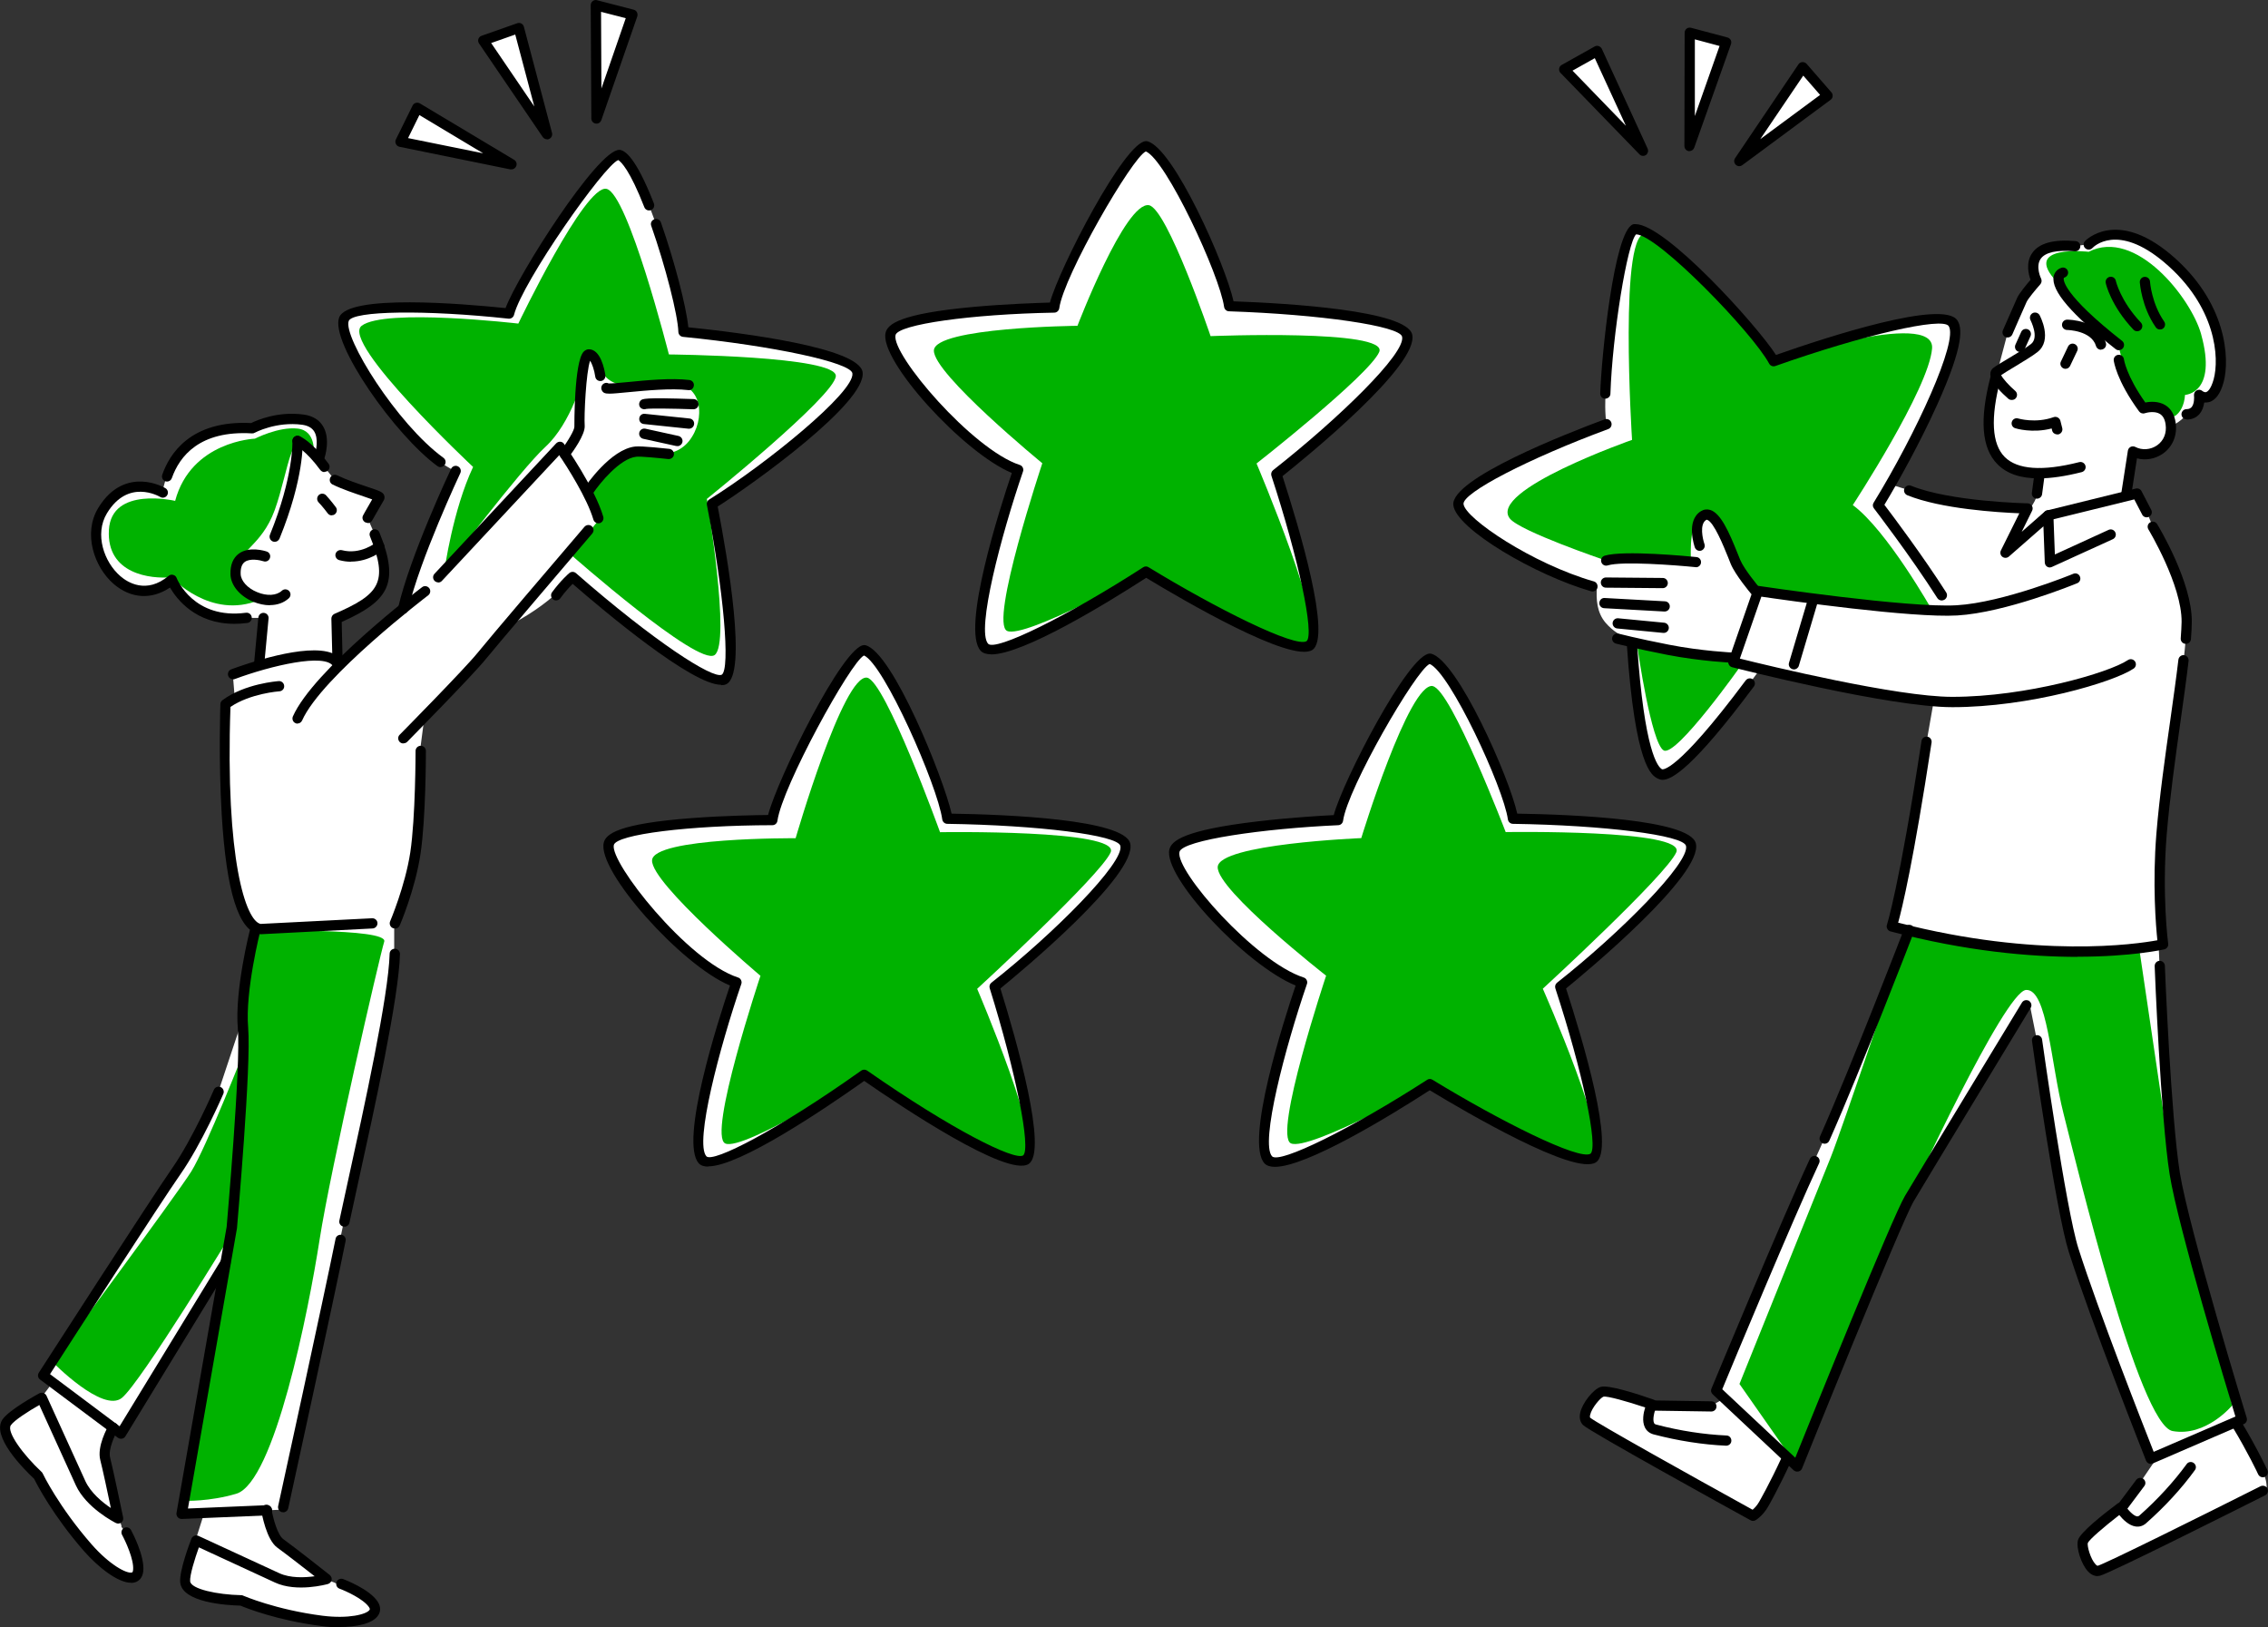 <?xml version="1.0" encoding="UTF-8"?>
<svg xmlns="http://www.w3.org/2000/svg" id="b" width="184.52" height="132.36" viewBox="0 0 184.52 132.36">
  <rect x="0" y="0" width="184.52" height="132.36" fill="#333333" stroke="none"/>
  <defs>
    <style>.d{fill:#fff;}.e{fill:#00b200;}</style>
  </defs>
  <g id="c">
    <path class="d" d="M70.32,87.43s-11.81,8.4-13.15,6.91c-1.6-1.77,2.75-14.43,2.75-14.43-3.96-1.28-10.85-9.36-10.39-11.27.47-1.91,13.3-1.93,13.3-1.93.35-2.52,6.19-13.81,7.48-13.81,1.95.48,6.42,11.19,6.77,13.71,0,0,14.01.19,14.47,2.1.47,1.91-6.9,8.62-10.64,11.56,0,0,4.1,13.11,2.55,14.08-1.7,1.06-13.15-6.91-13.15-6.91Z"></path>
    <path class="e" d="M70.54,55.12c1.49.25,5.94,12.57,5.94,12.57,0,0,14.7-.24,13.88,1.64-.82,1.88-10.86,11.1-10.86,11.1,0,0,5.65,13.2,3.97,13.91-1.68.71-13.15-6.91-13.15-6.91,0,0-9.84,6.23-11.31,5.58-1.47-.65,2.86-13.64,2.86-13.64,0,0-8.9-7.51-8.82-9.39s11.68-1.8,11.68-1.8c0,0,3.88-13.39,5.82-13.06Z"></path>
    <path d="M57.63,94.89c-.34,0-.61-.08-.78-.27-1.59-1.76,1.58-11.63,2.54-14.46-3.95-1.64-10.83-9.33-10.27-11.62.17-.69,1.14-1.55,7.2-2,2.63-.2,5.26-.24,6.17-.25.75-2.91,6.12-13.82,7.82-13.82.03,0,.07,0,.1.01,2.22.55,6.37,10.85,7.01,13.7,4.48.07,14.06.46,14.53,2.42.62,2.55-8.96,10.5-10.56,11.8,1.3,4.17,3.9,13.28,2.29,14.28-1.75,1.09-10.38-4.69-13.37-6.76-3.32,2.35-10.15,6.95-12.69,6.95ZM70.29,53.32c-1.08.51-6.66,10.68-7.04,13.44-.03.21-.2.36-.41.36-6.78.01-12.69.75-12.9,1.61-.34,1.41,5.99,9.44,10.11,10.78.11.03.19.11.24.21s.06.22.02.32c-1.77,5.16-3.82,12.92-2.84,14.01.52.57,5.82-2.15,12.6-6.97.14-.1.33-.1.48,0,6.93,4.83,11.99,7.34,12.69,6.9.66-.54-.59-6.77-2.72-13.6-.05-.17,0-.34.14-.45,5.12-4.03,10.82-9.77,10.49-11.13-.21-.87-6.66-1.68-14.08-1.79-.21,0-.38-.16-.41-.36-.38-2.75-4.76-12.67-6.38-13.34Z"></path>
    <path class="d" d="M116.34,88.19s-11.81,7.64-13.15,6.15c-1.6-1.77,2.75-14.43,2.75-14.43-3.96-1.28-10.85-8.81-10.39-10.72.47-1.91,13.3-2.49,13.3-2.49.35-2.52,6.19-13.12,7.48-13.12,1.95.48,6.42,10.5,6.77,13.02,0,0,14.01.19,14.47,2.1.47,1.91-6.9,8.62-10.64,11.56,0,0,4.24,12.97,2.69,13.94-1.7,1.06-13.29-6.01-13.29-6.01Z"></path>
    <path class="e" d="M116.56,55.81c1.49.25,5.94,11.87,5.94,11.87,0,0,14.7-.24,13.88,1.64-.82,1.88-10.86,11.1-10.86,11.1,0,0,5.78,13.07,4.11,13.77-1.68.71-13.29-6.01-13.29-6.01,0,0-9.84,5.47-11.31,4.82-1.47-.65,2.86-13.64,2.86-13.64,0,0-8.9-6.96-8.82-8.84.08-1.88,11.68-2.35,11.68-2.35,0,0,3.88-12.69,5.82-12.37Z"></path>
    <path d="M103.73,94.91c-.38,0-.68-.09-.86-.29-1.59-1.76,1.58-11.63,2.54-14.46-4.02-1.63-10.81-8.86-10.27-11.07.17-.69,1.14-1.57,7.18-2.28,2.65-.31,5.29-.47,6.19-.51.74-2.77,6.09-13.14,7.82-13.14.03,0,.07,0,.1.01,2.15.53,6.36,10.05,7.01,13.01,4.48.07,14.05.46,14.53,2.42.62,2.55-8.95,10.49-10.56,11.8,1.34,4.13,4.04,13.14,2.42,14.15-1.73,1.08-10.5-4.05-13.51-5.87-3.27,2.11-10.01,6.23-12.61,6.23ZM116.31,54.01c-1.1.47-6.68,10.11-7.04,12.75-.03.2-.19.35-.39.36-6.05.27-12.68,1.21-12.92,2.17-.37,1.52,6.15,8.94,10.11,10.22.11.03.19.11.24.21s.06.22.02.32c-1.77,5.16-3.82,12.92-2.84,14.01.59.65,6.49-2.26,12.62-6.22.13-.09.31-.09.44,0,5.47,3.34,11.93,6.58,12.85,6.01.65-.54-.65-6.71-2.86-13.45-.05-.17,0-.35.14-.46,5.12-4.03,10.82-9.77,10.49-11.13-.21-.87-6.66-1.68-14.08-1.79-.21,0-.38-.16-.41-.36-.36-2.59-4.73-12-6.38-12.65Z"></path>
    <path class="d" d="M93.25,46.5s-11.81,7.64-13.15,6.15c-1.6-1.77,2.75-14.43,2.75-14.43-3.96-1.28-10.85-9.15-10.39-11.06.47-1.91,13.3-2.14,13.3-2.14.35-2.52,6.19-13.12,7.48-13.12,1.95.48,6.42,10.5,6.77,13.02,0,0,14.01.47,14.47,2.38.47,1.91-6.9,8.34-10.64,11.28,0,0,4.24,12.97,2.69,13.94-1.7,1.06-13.29-6.01-13.29-6.01Z"></path>
    <path class="e" d="M93.47,16.69c1.49.25,5.02,10.65,5.02,10.65,0,0,14.53-.59,13.72,1.29s-9.98,9.07-9.98,9.07c0,0,5.99,14.11,4.31,14.81-1.68.71-13.29-6.01-13.29-6.01,0,0-9.84,5.47-11.31,4.82s2.86-13.64,2.86-13.64c0,0-8.9-7.3-8.82-9.18s11.68-2,11.68-2c0,0,3.88-10.13,5.82-9.81Z"></path>
    <path d="M80.64,53.22c-.38,0-.68-.09-.86-.29-1.59-1.76,1.58-11.63,2.54-14.46-3.94-1.63-10.81-9.17-10.27-11.41.17-.69,1.14-1.55,7.19-2.1,2.64-.24,5.27-.32,6.18-.35.75-2.78,6.09-13.13,7.82-13.13.03,0,.07,0,.1.01,2.15.53,6.37,10.07,7.02,13.02,4.47.16,14.05.74,14.53,2.69.61,2.5-8.66,10.02-10.55,11.53,1.34,4.13,4.04,13.13,2.42,14.14-1.73,1.08-10.5-4.05-13.51-5.87-3.27,2.11-10.01,6.23-12.61,6.23ZM93.22,12.32c-1.1.47-6.68,10.11-7.04,12.75-.03.2-.2.36-.41.36-6.78.12-12.69.96-12.91,1.82-.38,1.55,6.26,9.32,10.11,10.57.11.03.19.11.24.21s.06.22.02.32c-1.77,5.16-3.82,12.92-2.84,14.01.59.65,6.49-2.26,12.62-6.22.13-.09.31-.09.44,0,5.47,3.34,11.94,6.58,12.85,6.01.66-.54-.65-6.71-2.86-13.45-.05-.17,0-.35.14-.46,5.3-4.17,10.82-9.51,10.49-10.86-.21-.87-6.66-1.81-14.08-2.06-.2,0-.37-.16-.4-.36-.36-2.59-4.73-12-6.38-12.65Z"></path>
    <path class="d" d="M15.47,126.77l.06-.19c-.02.06-.04.13-.06.19Z"></path>
    <path class="d" d="M15.47,126.79h0s0-.01,0-.02v.02Z"></path>
    <path class="d" d="M69.75,30.31c-.25-1.95-14.16-3.34-14.16-3.34-.07-2.54-3.33-13.68-5.22-14.37-1.29-.14-8.34,10.44-8.96,12.91,0,0-12.76-1.39-13.44.46-.67,1.85,5.29,10.64,9.08,12.35,0,0-3.31,7.01-4.27,11.21-1.42,1.16-3.44,2.87-5.19,4.63-.03-.12-.06-.23-.08-.35,0-.05-.03-.09-.06-.12l-.08-3.38c3.4-1.48,4.57-2.55,3.48-5.85,0,0,0,0,0,0h0c-.1-.31-.22-.64-.37-1l-.59-1.35s.33-.6.95-1.66c.1-.16-2.1-.69-3.62-1.43l-.84-1.04c-.16-.22-.32-.42-.47-.6l.08-.26s.92-2.68-1.35-2.99c-2.31-.31-4.14.7-4.14.7-6.67-.39-7.28,5.24-7.28,5.24,0,0-2.94-1.78-4.9,1.47s1.96,8.68,5.63,5.63c0,0,1.45,3.7,6.08,3.09h1.38l-.35,3.69c-.02.07-.05.14-.07.21-1.19.35-2.05.67-2.05.67l.16,1.98c-.27.14-.53.3-.77.48,0,0-.6,16.47,2.45,18.15l-.03.14s-1.11,4.32-1.05,7.4l-1.94,5.83s-1.73,4.01-3.45,6.47c-1.71,2.45-10.83,16.6-10.83,16.6l.79.59-.97,1.28s.06-.04.06-.04c0,0,0,.01,0,.02,0,0,0,0,0,0-.02.01-.05.02-.07.03h0s-.03,0-.05.02c-.01,0-.02.01-.04.01-.04.01-.07.03-.1.06-.61.34-2.21,1.27-2.61,1.86-.81,1.2,2.58,4.34,2.58,4.34,0,0,1.3,2.72,4.02,5.83,1.79,2.05,3.99,3.24,4.12,1.86.11-1.14-.95-3.09-.95-3.09l-.38-.45s0-.06,0-.09c-.05-.27-.23-.49-.31-.75-.01-.04-.03-.07-.05-.1-.18-.88-.79-3.76-1-4.59-.15-.58.3-1.69.69-2.5l.6.45,8.5-13.91-3.58,20.44,1.88-.08-1.1,3.47c-.04.07-.07.14-.1.21-.03.06-.03.12-.02.18-.2.67-.38,1.38-.34,1.77.13,1.42,4.57,1.51,4.57,1.51,0,0,2.63,1.16,6.55,1.66,2.58.33,4.93-.24,4.18-1.35-.62-.92-2.6-1.66-2.6-1.66l-.45-.08s-.05-.04-.08-.05c-.23-.08-.45-.17-.67-.26h0s-2.97-2.34-3.76-2.89c-.51-.36-.91-1.78-1.14-2.73l1.11-.05s4.01-17.45,4.9-21.95c.9-4.5,4.3-18.69,4.41-23.27v-2.48s1.24-2.87,1.66-5.72c.44-2.91.44-8.31.44-8.31l.37-2.84-.02.02c1.65-1.7,3.96-4.1,4.63-4.93.43-.53.12-.18,1.89-2.26,3.94-1.92,5.49-4.14,5.49-4.14,0,0,10.51,9.19,12.31,8.32,1.65-.79-.98-14.27-.98-14.27,4.04-2.51,12.1-8.72,11.84-10.67Z"></path>
    <path class="e" d="M25.52,36.92s.24-1.89-1.31-2.06-3.47.82-3.47.82c0,0-5.19.2-6.49,5.06,0,0-5.19-1.22-5.39,2.37-.2,3.59,3.4,4,5.09,3.84,0,0,3.17,3.5,7.15,1.85,0,0-1.99-.67-1.93-2.3.06-1.63,2.1-2.03,3.18-5.01,1.16-3.18,1.43-7.79,3.18-4.57"></path>
    <path class="e" d="M42.17,26.32s5.42-11.33,7.17-10.96c1.75.37,5.08,13.47,5.08,13.47,0,0,13.76.12,13.58,1.78s-10.49,9.97-10.49,9.97c0,0,1.98,11.74.63,12.7s-11.7-8.17-11.7-8.17l2.41-2.99-.93-2.24s2.41-3.15,3.25-3.15,3.48.92,4.89-.86,1.04-4.7-1.29-4.62c-2.33.09-5.17.76-5.92-1.32-.75-2.08-1.3-.73-1.3,0s-1.1,4.51-3.18,6.42c-2.08,1.91-8.21,10.05-8.21,10.05,0,0,.67-4.9,2.33-8.42,0,0-10.81-10.12-9.07-11.48,1.86-1.45,12.76-.18,12.76-.18Z"></path>
    <path class="e" d="M20.73,75.73s10.89-.28,10.53.86-4.36,18.45-5.26,24.25-3.67,19.74-6.78,20.66c-2.2.65-4.14.57-4.14.57l3.9-21.97s-7.51,12.33-9.06,13.6c-1.55,1.27-5.63-2.9-5.63-2.9,0,0,10.04-13.55,11.27-15.51,1.22-1.96,4.33-9.88,4.33-9.88l-.04-4.62.9-5.06Z"></path>
    <path d="M29.91,42.53c-.07,0-.13-.02-.2-.05-.2-.11-.28-.36-.17-.56.01-.02.26-.48.74-1.3-.19-.07-.45-.16-.69-.24-.73-.25-1.73-.58-2.53-.97-.21-.1-.29-.35-.19-.56.1-.21.35-.29.56-.19.76.37,1.73.69,2.44.93,1.04.35,1.29.43,1.39.71.04.12.03.27-.03.38-.61,1.04-.94,1.64-.95,1.65-.08.14-.22.22-.37.22ZM30.59,40.73h0,0Z"></path>
    <path d="M26.99,41.92c-.13,0-.25-.06-.33-.17-.34-.46-.74-.9-.75-.9-.15-.17-.14-.43.03-.59.17-.15.43-.14.59.03.02.02.43.47.79.96.14.18.1.44-.08.58-.08.06-.16.08-.25.08Z"></path>
    <path d="M21.95,49.23c-.43,0-.9-.1-1.36-.29-1.09-.46-1.82-1.34-1.84-2.23-.02-.76.21-1.32.67-1.67.85-.63,2.14-.23,2.28-.18.22.07.34.31.26.53-.07.22-.31.34-.53.26-.28-.09-1.09-.26-1.52.06-.23.17-.35.5-.33.97.01.56.55,1.16,1.33,1.48.8.34,1.59.29,2.02-.11.17-.16.43-.15.59.02.16.17.15.43-.02.59-.4.37-.94.56-1.55.56Z"></path>
    <path d="M26.4,38.4c-.13,0-.25-.06-.34-.17-1.2-1.63-2-1.97-2.01-1.98-.21-.09-.31-.33-.23-.54.08-.21.32-.32.53-.24.1.04,1.02.43,2.38,2.25.14.18.1.45-.09.58-.07.06-.16.08-.25.08Z"></path>
    <path d="M22.35,44.07c-.05,0-.11-.01-.16-.03-.21-.09-.31-.33-.23-.54,1.94-4.76,1.83-7.58,1.83-7.61-.01-.23.17-.43.4-.44.22,0,.43.16.44.39,0,.12.13,3.02-1.89,7.97-.07.16-.22.26-.39.26Z"></path>
    <path d="M21.09,54.4s-.03,0-.04,0c-.23-.02-.4-.22-.38-.45l.35-3.72c.02-.23.22-.4.45-.38.23.02.4.22.38.45l-.35,3.72c-.02.22-.2.38-.41.38Z"></path>
    <path d="M19.06,50.74c-3.14,0-4.68-2-5.23-2.95-1.5,1.01-3.18.91-4.58-.29-1.58-1.36-2.52-4.11-1.26-6.18,1.12-1.85,2.55-2.19,3.56-2.15,1.07.04,1.88.52,1.91.54.2.12.26.38.14.57-.12.2-.38.26-.57.14h0c-.11-.06-2.61-1.51-4.33,1.33-1.03,1.7-.23,3.98,1.1,5.12.57.49,2.1,1.48,3.92-.03.1-.09.24-.12.37-.08.13.03.24.13.28.25.05.14,1.41,3.39,5.64,2.83.23-.03.44.13.47.36s-.13.44-.36.47c-.37.05-.72.07-1.06.07Z"></path>
    <path d="M13.6,39.17s-.09,0-.14-.02c-.22-.08-.33-.31-.26-.53.58-1.68,2.29-4.46,7.23-4.21.45-.22,2.16-.98,4.28-.69.71.1,1.24.41,1.56.93.65,1.05.15,2.54.13,2.61-.07.22-.31.33-.53.26-.22-.07-.33-.31-.26-.53.11-.33.32-1.31-.05-1.9-.19-.3-.5-.47-.96-.54-2.13-.29-3.86.64-3.88.65-.07.04-.14.06-.23.05-4.24-.25-5.88,1.85-6.51,3.64-.06.17-.22.28-.39.28Z"></path>
    <path d="M24.21,58.86c-.06,0-.11-.01-.17-.04-.21-.09-.3-.34-.21-.55,1.67-3.77,10.15-10.24,10.51-10.51.18-.14.44-.1.58.08.14.18.1.44-.08.58-.09.07-8.67,6.61-10.26,10.18-.07.16-.22.25-.38.25Z"></path>
    <path d="M32.81,60.47c-.11,0-.21-.04-.29-.12-.16-.16-.17-.43,0-.59.05-.05,5.32-5.39,6.36-6.69.85-1.06,6.34-7.5,8.67-10.22.15-.17.41-.2.59-.05.18.15.2.41.05.59-2.32,2.72-7.81,9.16-8.65,10.2-1.07,1.33-6.2,6.53-6.41,6.75-.08.08-.19.12-.3.12Z"></path>
    <path d="M35.65,47.37c-.1,0-.2-.04-.28-.11-.17-.16-.18-.42-.02-.59l9.9-10.61c.09-.09.21-.14.33-.13.12,0,.24.07.31.18.1.14,2.5,3.56,3.19,5.92.06.22-.06.45-.28.52-.22.06-.45-.06-.52-.28-.52-1.76-2.12-4.26-2.78-5.25l-9.55,10.23c-.08.09-.19.13-.3.13Z"></path>
    <path d="M18.96,55.25c-.17,0-.33-.1-.39-.27-.08-.22.03-.46.25-.54,1.11-.41,6.07-2.16,8.21-1.31l-.07-2.81c0-.17.1-.32.25-.39,3.65-1.58,4.42-2.55,2.89-6.31-.09-.21.02-.46.23-.54.21-.09.46.02.54.23,1.7,4.2.68,5.6-3.07,7.28l.08,3.39c0,.19-.12.36-.3.41-.18.05-.38-.03-.47-.19-.64-1.1-5.06-.06-8,1.03-.05.02-.1.03-.14.03Z"></path>
    <path d="M21.18,75.98s-.04,0-.06,0c-1.69-.23-2.7-3.4-3.08-9.7-.27-4.48-.11-8.96-.11-9.01,0-.13.07-.24.17-.32,1.82-1.35,4.47-1.54,4.58-1.55.22-.02.43.16.44.39.02.23-.16.43-.39.44-.02,0-2.36.17-3.98,1.27-.43,12.44,1.25,17.4,2.45,17.65l9.07-.46c.23-.01.43.16.44.39.01.23-.17.43-.4.44l-9.11.47s-.01,0-.02,0Z"></path>
    <path d="M10.66,128.74c-1.08,0-2.69-1.28-3.84-2.59-2.51-2.88-3.81-5.39-4.04-5.86-.91-.86-3.5-3.47-2.58-4.83.54-.79,2.75-1.99,3-2.13.1-.05.22-.06.33-.03.11.04.2.12.25.22l3.16,6.94c.44.96,1.39,1.74,2.08,2.2-.25-1.21-.69-3.24-.86-3.9-.29-1.11.59-2.67.69-2.84.12-.2.37-.27.57-.15.2.12.27.37.15.57-.23.39-.78,1.55-.61,2.22.25.98,1.03,4.71,1.06,4.87.03.16-.03.32-.15.41-.13.1-.3.11-.44.04-.1-.05-2.41-1.22-3.26-3.07l-2.97-6.53c-.88.5-2.04,1.24-2.32,1.65-.36.54,1.01,2.4,2.51,3.8.04.04.07.08.09.13.01.03,1.31,2.71,3.96,5.74,1.48,1.69,2.88,2.43,3.3,2.3.02,0,.07-.02.09-.21.08-.83-.62-2.34-.9-2.85-.11-.2-.03-.46.17-.56.2-.11.45-.03.56.17.11.21,1.11,2.09,1,3.33-.06.63-.44.85-.66.92-.11.03-.22.05-.34.05Z"></path>
    <path d="M27.63,132.36c-.5,0-1-.03-1.48-.1-3.61-.46-6.11-1.46-6.59-1.66-1.21-.03-4.74-.27-4.9-1.89-.09-.94.81-3.29.91-3.55.04-.11.13-.19.23-.24.11-.04.23-.04.33,0l6.59,3.04c.91.42,2.09.36,2.88.25-.93-.73-2.5-1.94-3.03-2.32-.9-.64-1.27-2.77-1.31-3.01-.04-.23.12-.44.35-.48.22-.04.44.12.48.34.12.77.5,2.13.97,2.46.79.56,3.65,2.81,3.77,2.91.12.1.18.26.15.41-.03.15-.15.28-.3.32-.1.03-2.54.7-4.31-.12l-6.19-2.86c-.34.95-.75,2.27-.71,2.76.06.63,2.2,1.09,4.16,1.13.06,0,.11.01.16.04.03.01,2.63,1.14,6.44,1.63,2.12.27,3.61-.11,3.84-.48.01-.02.05-.07-.05-.22-.45-.66-1.88-1.31-2.4-1.5-.22-.08-.32-.32-.24-.54.08-.22.32-.32.54-.24.21.08,2.12.82,2.79,1.81.35.51.2.92.07,1.12-.42.69-1.76.97-3.17.97Z"></path>
    <path d="M58.66,55.7c-2.38,0-9.44-5.93-12.07-8.21-.24.24-.62.64-1.01,1.18-.14.18-.4.22-.58.09-.18-.14-.22-.4-.09-.58.72-.98,1.37-1.54,1.4-1.56.16-.14.39-.14.55,0,6.36,5.56,11.12,8.62,11.86,8.26.71-.47.16-6.8-1.21-13.82-.03-.17.04-.34.19-.43,4.63-2.88,11.85-8.75,11.65-10.26-.11-.88-6.43-2.24-13.78-2.97-.21-.02-.37-.19-.38-.4-.04-1.38-1.05-5.34-2.21-8.64-.08-.22.04-.45.26-.53.22-.08.45.04.53.26,1.11,3.17,2.06,6.83,2.23,8.53,4.45.46,13.92,1.66,14.18,3.66.32,2.45-8.76,8.99-11.79,10.92.83,4.29,2.42,13.62.7,14.45-.11.06-.25.08-.41.08Z"></path>
    <path d="M35.84,38c-.08,0-.17-.03-.24-.08-3.47-2.52-8.75-10.05-8.01-12.09.7-1.93,10.13-1.12,13.54-.77,1.05-2.78,7.48-12.87,9.25-12.87.02,0,.03,0,.05,0,.03,0,.07.01.1.02.28.1,1.14.42,2.67,4.34.08.21-.02.46-.24.54-.22.08-.46-.02-.54-.24-1.18-3.02-1.89-3.69-2.12-3.83-1.14.41-7.79,9.89-8.48,12.59-.05.2-.24.33-.45.31-6.74-.73-12.69-.65-13,.19-.47,1.3,3.91,8.37,7.71,11.13.19.14.23.4.09.58-.08.11-.21.17-.34.17Z"></path>
    <path d="M32.79,49.94s-.06,0-.09-.01c-.22-.05-.36-.28-.31-.5.97-4.2,4.17-11.01,4.31-11.3.1-.21.35-.3.55-.2.21.1.3.35.2.55-.03.07-3.3,7.02-4.25,11.13-.04.19-.22.32-.41.32Z"></path>
    <path d="M32.12,75.52c-.06,0-.11-.01-.16-.03-.21-.09-.31-.34-.22-.55.01-.03,1.22-2.86,1.64-5.61.43-2.85.43-8.2.43-8.25,0-.23.19-.42.42-.42s.42.19.42.42,0,5.47-.44,8.38c-.43,2.87-1.64,5.7-1.69,5.82-.07.16-.22.25-.38.25Z"></path>
    <path d="M28.02,99.77s-.06,0-.09,0c-.22-.05-.37-.27-.32-.49.2-.92.44-2.01.7-3.22,1.32-5.99,3.3-15.05,3.39-18.48,0-.23.19-.42.43-.41.23,0,.41.2.41.43-.08,3.5-2.08,12.61-3.41,18.63-.26,1.21-.5,2.3-.7,3.22-.04.2-.21.33-.41.33Z"></path>
    <path d="M23.04,123s-.06,0-.09,0c-.22-.05-.37-.27-.32-.5.04-.17,3.78-17.29,4.67-21.73.04-.23.26-.37.49-.33.23.04.37.26.33.49-.89,4.45-4.63,21.58-4.67,21.75-.04.19-.22.33-.41.33Z"></path>
    <path d="M14.77,123.55c-.12,0-.23-.05-.31-.14-.08-.09-.12-.22-.1-.35l4.08-23.27c0-.1,1.17-13.12.91-16.13-.27-3.11.97-7.99,1.03-8.2.06-.22.29-.36.51-.3.22.06.36.28.3.51-.01.05-1.26,4.95-1,7.92.26,3.08-.87,15.77-.91,16.31l-3.99,22.8,6.42-.27c.24,0,.42.17.43.4,0,.23-.17.42-.4.43l-6.93.29s-.01,0-.02,0Z"></path>
    <path d="M9.85,117.03c-.09,0-.18-.03-.25-.08l-6.34-4.74c-.18-.13-.22-.38-.1-.56.09-.14,9.14-14.18,10.84-16.62,1.67-2.39,3.39-6.35,3.4-6.39.09-.21.34-.31.55-.22.21.09.31.34.22.55-.07.17-1.77,4.08-3.49,6.54-1.55,2.21-9.24,14.13-10.61,16.26l5.66,4.24,8.26-13.52c.12-.2.38-.26.57-.14.2.12.26.38.14.57l-8.5,13.91c-.06.1-.16.17-.28.19-.03,0-.05,0-.08,0Z"></path>
    <path d="M28.56,45.69c-.3,0-.63-.04-.96-.13-.22-.06-.36-.29-.3-.51.06-.22.29-.35.51-.3,1.53.4,2.77-.61,2.78-.62.18-.15.44-.13.59.05.15.18.13.44-.05.59-.05.04-1.09.91-2.57.91Z"></path>
    <path d="M45.94,37.34c-.09,0-.18-.03-.25-.08-.18-.14-.22-.4-.08-.58.61-.81,1.14-1.73,1.12-1.98,0-.05-.03-5.25.75-6.09.15-.16.32-.2.43-.2.95,0,1.27,1.62,1.34,2.11.03.23-.12.44-.35.47-.23.03-.44-.12-.47-.35-.08-.56-.27-1.08-.42-1.3-.33.93-.5,4.49-.44,5.29.05.72-.97,2.13-1.29,2.54-.08.11-.21.16-.33.16Z"></path>
    <path d="M49.59,32.02c-.39,0-.52-.07-.62-.26-.11-.2-.04-.46.17-.57.12-.07.27-.06.38,0,.21.01.91-.05,1.52-.11,1.51-.15,3.57-.35,5.05-.17.23.03.39.23.36.46-.03.23-.23.4-.46.36-1.39-.16-3.4.03-4.87.17-.75.07-1.22.12-1.53.12ZM49.7,31.36s0,0,0,0c0,0,0,0,0,0Z"></path>
    <path d="M56.42,33.29s0,0-.01,0c-1.64-.06-3.49-.08-3.83-.03-.15.06-.32.03-.45-.08-.17-.16-.17-.42-.02-.59.15-.16.25-.27,4.32-.13.23,0,.41.2.4.43,0,.23-.19.4-.42.4ZM52.72,33.16s0,0,0,0c0,0,0,0,0,0ZM52.72,33.16s0,0,0,0c0,0,0,0,0,0Z"></path>
    <path d="M56.05,34.87s-.03,0-.04,0l-3.63-.38c-.23-.02-.4-.23-.37-.46.02-.23.22-.4.46-.37l3.63.38c.23.02.4.23.37.46-.02.21-.2.37-.41.37Z"></path>
    <path d="M55.11,36.28s-.06,0-.09,0l-2.69-.59c-.22-.05-.37-.27-.32-.5.05-.23.27-.37.5-.32l2.69.59c.22.05.37.27.32.5-.04.19-.22.33-.41.33Z"></path>
    <path d="M47.91,40.29c-.08,0-.16-.02-.23-.07-.19-.13-.24-.39-.11-.58.09-.13,2.11-3.11,4.11-3.32.55-.06,2.56.17,2.78.19.23.03.39.23.37.46s-.24.39-.46.37c-.82-.09-2.26-.23-2.6-.19-1.34.14-2.99,2.18-3.51,2.96-.08.12-.21.18-.35.18Z"></path>
    <polygon class="d" points="48.53 9.63 48.48 .42 51.46 1.19 48.53 9.63"></polygon>
    <path d="M48.53,10.05s-.05,0-.07,0c-.2-.03-.35-.21-.35-.41l-.05-9.22c0-.13.06-.25.16-.33.1-.08.24-.11.36-.07l2.98.77c.11.03.21.1.26.21.05.1.06.22.03.33l-2.93,8.45c-.06.17-.22.28-.39.28ZM48.9.96l.03,6.24,1.98-5.72-2.02-.52Z"></path>
    <polygon class="d" points="44.5 10.91 39.31 3.29 42.21 2.27 44.5 10.91"></polygon>
    <path d="M44.5,11.33c-.13,0-.26-.07-.34-.18l-5.19-7.62c-.07-.11-.09-.24-.05-.36.04-.12.14-.22.26-.26l2.9-1.02c.11-.04.23-.03.33.02.1.05.18.15.21.26l2.29,8.64c.05.2-.04.4-.23.49-.06.03-.11.04-.17.04ZM39.96,3.5l3.51,5.16-1.55-5.85-1.96.69Z"></path>
    <polygon class="d" points="41.61 13.36 32.57 11.53 33.94 8.77 41.61 13.36"></polygon>
    <path d="M41.61,13.78s-.06,0-.08,0l-9.03-1.84c-.13-.03-.23-.11-.29-.23-.06-.12-.06-.25,0-.37l1.36-2.76c.05-.1.14-.18.26-.21.11-.03.23-.02.33.04l7.67,4.59c.17.1.25.32.17.51-.06.16-.22.27-.39.27ZM33.19,11.23l6.12,1.24-5.19-3.11-.92,1.87Z"></path>
    <path class="d" d="M184.1,119.74s-.86-1.83-2.11-3.9l-.1-.17.48-.21s-4.71-15.38-5.45-19.99c-.74-4.61-1.29-18.44-1.29-18.44l-.53-.04c.59-.09.89-.17.89-.17,0,0-.53-3.97-.12-8.98.51-6.16,1.99-13.87,2.03-17.26.04-3.14-2.76-7.75-2.76-7.75l-.48-1.18-.79-1.52-1.37.34.5-.34.53-3.42c1.37.72,3.19-.26,3.09-2.04.87-.39,1.29-.99,1.29-.99,1.21-.02,1.02-1.58,1.02-1.58,0,0,1.02.9,1.58-1.16.56-2.06.05-6.39-4.15-9.94-4.21-3.55-6.42-1.14-6.42-1.14l-1.09.16c-4.76-.42-3.15,2.82-3.15,2.82,0,0-.99,1.13-1.19,1.54-.19.42-1.16,2.65-1.16,2.65l-.84,3.16s-.04.03-.06.04c-.11.08-.11.22-.05.38l-.04.15c-1.31,5.02-.36,7.76,3.6,7.72h0s-.22,1.65-.22,1.65c-.11.87-1.02,1.72-1.02,1.72h0s.25-.51.25-.51c0,0-6.3-.11-9.63-1.46l-1.55-.48c2.58-4.51,6.09-11.67,5.11-13.14-1.12-1.66-14.59,3.09-14.59,3.09-1.22-2.29-9.27-10.95-11.31-10.73-1.24.46-2.84,13.32-2.29,15.85,0,0-12.27,4.55-12.04,6.54.19,1.64,6.62,5.52,11.25,6.74-.07,1.04,0,2.08.72,2.92.58.67,1.3,1.11,2.12,1.39,0,.01,0,.03,0,.04,0,0-.77-.09,0,.09.27,4.12.89,9.99,2.27,10.71,1.25.66,5.63-4.99,8.21-8.53,3.41.81,9.97,2.28,14.09,2.62l-.58,3.32c-1.85,12.15-2.83,15.02-2.83,15.02.47.12.93.24,1.38.35-.42,1.02-5.45,13.94-7.68,18.72-2.33,4.99-8,18.67-8,18.67l.7.65-1.09.63-4.55-.07s0,0,0,0c-.1-.04-.2-.05-.29-.06,0-.02.01-.03.01-.03,0,0-3.48-1.21-4.05-1.02-.57.19-1.84,1.87-1.25,2.41.59.54,13.53,7.68,13.53,7.68,0,0,.5-.3.88-.98,0,0,.83-1.44,1.84-3.64l-.16-.35,1.01.95s8.01-19.94,9.12-21.8c1.1-1.86,9.75-16.07,9.75-16.07l.64,3.2s1.94,13.82,2.98,17.08c1.83,5.74,6.29,16.96,6.29,16.96l.68-.29-1.53,2.25-1.43,1.89c-.06.06-.13.11-.19.16,0-.01-.01-.02-.01-.02,0,0-2.89,2.17-3.05,2.74-.16.57.53,2.57,1.3,2.39.77-.18,13.66-6.76,13.66-6.76,0,0,.03-.58-.32-1.27Z"></path>
    <path class="e" d="M179.08,27.18c-.82-2.93-5.32-8.66-9.15-6.7,0,0-5.55-.64-2.57,2.46,2.98,3.09,5.02,5.28,5.02,5.28,0,0,.73,3.32,1.92,4.63,0,0,1.96.27,2.02.85.06.58,1.33.17,1.45-1.58,0,0,2.65-.1,1.31-4.93Z"></path>
    <path class="e" d="M132.78,35.78s-11.75,4.11-9.94,6.4c.82,1.03,7.69,3.37,7.69,3.37h7.04s-.27-4.44,1.51-3.64c1.78.8,2.12,3.82,2.12,3.82l2.03,2.28,13.96,1.62s-3.67-6.5-6.45-8.55c0,0,6.2-9.47,6.45-12.74.25-3.27-12.89,1.02-12.89,1.02,0,0-7.92-9.39-10.29-10.31-2.37-.92-1.23,16.72-1.23,16.72Z"></path>
    <path class="e" d="M141.71,54.04s-5.33,7.55-6.35,7c-1.02-.55-2.13-8.32-2.13-8.32l7.53.78.95.55Z"></path>
    <path class="e" d="M155.3,75.71s-5.37,15.96-6.35,18.41c-.98,2.45-7.43,18.45-7.43,18.45l4.69,6.7,9.12-21.8s7.77-16.87,9.51-16.95c1.74-.08,1.99,5.92,3.05,10.08,1.06,4.16,6.15,25.31,8.87,25.8,2.72.49,4.85-2.09,4.85-2.09l-4.9-19.14-2.67-18.04s-9.38,1.34-18.75-1.43Z"></path>
    <path class="d" d="M141.77,115.23h-6.45s-5.39-2.29-5.88.61l13.15,7.27.82-.57,1.96-3.86-3.59-3.45Z"></path>
    <path class="d" d="M176.51,118.05l-3.09,4.9s-3.36,2.08-2.99,2.94.9,1.76.9,1.76l12.01-6.08s-.37-2.29-.97-3.15c-.59-.86-1.41-2-1.41-2l-4.45,1.63Z"></path>
    <path d="M135.27,63.43c-.2,0-.33-.07-.43-.12-.45-.24-1.81-.95-2.48-10.84-.02-.23.16-.43.39-.44.22-.02.43.16.44.39.59,8.74,1.7,9.98,2.03,10.15.01,0,1.08.45,6.81-7.23.14-.18.4-.22.58-.08.18.14.22.4.08.58-4.92,6.6-6.67,7.59-7.43,7.59Z"></path>
    <path d="M157.97,48.84c-.14,0-.27-.07-.35-.19-2.17-3.41-5.13-7.26-5.16-7.3-.11-.14-.12-.32-.02-.47,3.48-5.67,6.9-13.17,6.1-14.36-.51-.76-6.97.73-14.1,3.25-.19.07-.41-.01-.51-.2-1.34-2.5-9.03-10.45-10.82-10.51-.71.7-1.93,8.14-2.09,12.97,0,.23-.21.4-.43.4-.23,0-.41-.2-.4-.43.1-3.01,1.12-13.18,2.66-13.75.03-.01.06-.02.1-.02.03,0,.07,0,.11,0,2.43,0,9.85,8.19,11.43,10.64,4.3-1.51,13.6-4.52,14.75-2.82.38.56.62,1.88-1.64,6.88-1.38,3.06-3.14,6.23-4.29,8.13.67.88,3.14,4.17,5.03,7.13.12.19.07.45-.13.58-.07.04-.15.07-.22.07Z"></path>
    <path d="M129.56,48.11s-.08,0-.12-.02c-4.5-1.29-10.97-5.06-11.2-7-.25-2.15,9.36-5.89,12.31-6.98.22-.08.46.03.54.25.08.22-.03.46-.25.54-6.49,2.4-11.88,5.2-11.77,6.1.13,1.17,5.63,4.87,10.6,6.29.22.06.35.29.29.52-.05.18-.22.3-.4.3Z"></path>
    <path d="M163.66,32.53c-.1,0-.19-.03-.27-.1-.45-.39-1.48-1.35-1.46-2.02,0-.21.1-.38.26-.5.27-.2.74-.48,1.3-.81.65-.39,1.39-.83,1.75-1.12.69-.54-.04-1.92-.04-1.94-.11-.2-.03-.46.17-.57.2-.11.46-.03.57.17.04.08,1.07,2.01-.17,2.99-.4.32-1.13.75-1.83,1.18-.45.27-.88.53-1.13.7.11.26.62.83,1.15,1.29.17.15.19.41.04.59-.08.1-.2.14-.32.14Z"></path>
    <path d="M167.36,35.33c-.19,0-.36-.13-.4-.31l-.04-.17c-1.57.41-2.91,0-2.97-.02-.22-.07-.34-.3-.27-.52.07-.22.3-.34.52-.27.01,0,1.4.42,2.88-.11.11-.04.23-.03.34.03.1.06.18.15.21.27l.15.59c.06.22-.08.45-.3.51-.03,0-.07.01-.1.01Z"></path>
    <path d="M165.87,38.91c-1.49,0-2.6-.38-3.36-1.15-1.29-1.3-1.47-3.62-.57-7.1.06-.22.29-.36.51-.3.22.06.36.29.3.51-.82,3.13-.7,5.25.35,6.3,1.03,1.03,3.06,1.18,6.06.42.22-.06.45.08.51.3s-.08.45-.3.51c-1.34.34-2.5.51-3.49.51Z"></path>
    <path d="M172.39,28.49c-.09,0-.18-.03-.26-.09-3.61-2.83-5.26-4.76-5.05-5.9.06-.35.3-.61.64-.72.22-.07.45.06.52.27.07.22-.06.45-.27.52-.06.02-.07.04-.07.07-.02.12-.08,1.3,4.75,5.09.18.14.21.4.07.59-.08.1-.2.16-.33.16Z"></path>
    <path d="M173,40.56s-.04,0-.06,0c-.23-.03-.38-.25-.35-.48l.53-3.42c.02-.13.1-.25.22-.31.12-.06.26-.06.38,0,.55.29,1.25.24,1.78-.13.54-.38.79-1,.69-1.7-.06-.42-.21-.69-.46-.85-.4-.25-1.02-.13-1.23-.06-.17.06-.36,0-.47-.15-1.85-2.53-2.05-4.07-2.06-4.14-.03-.23.14-.44.37-.46.23-.03.43.14.46.36,0,.02.19,1.34,1.74,3.52.38-.08,1.06-.13,1.62.21.47.29.75.77.85,1.44.14,1.01-.24,1.94-1.03,2.5-.63.44-1.4.58-2.12.39l-.45,2.91c-.03.21-.21.35-.41.35Z"></path>
    <path d="M170.93,28.45c-.18,0-.35-.12-.4-.3-.38-1.28-2.33-1.31-2.35-1.31-.23,0-.42-.19-.42-.42,0-.23.19-.42.42-.42.11,0,2.6.02,3.15,1.9.07.22-.06.45-.28.52-.04.01-.08.02-.12.02Z"></path>
    <path d="M166.64,42.34c-.19,0-.36-.13-.4-.32-.06-.22.08-.45.3-.5l7.22-1.78c.19-.05.38.04.47.21l.79,1.52c.11.2.03.46-.18.56-.2.11-.46.03-.56-.18l-.64-1.23-6.91,1.7s-.07.01-.1.01Z"></path>
    <path d="M166.78,46.16c-.08,0-.15-.02-.22-.06-.12-.07-.19-.2-.2-.34l-.11-2.95-2.81,2.46c-.15.13-.37.14-.53.02-.16-.12-.21-.34-.12-.52l1.5-3.02c-1.72-.07-6.37-.35-9.12-1.47-.21-.09-.32-.33-.23-.54.09-.21.33-.32.54-.23,3.21,1.3,9.41,1.43,9.48,1.43.14,0,.27.08.35.2s.08.27.02.4l-.85,1.72,1.89-1.66c.12-.11.29-.13.44-.07.15.06.25.21.25.37l.12,3.2,4.37-2c.21-.1.46,0,.55.21.1.21,0,.46-.21.55l-4.94,2.25c-.06.03-.11.04-.17.04Z"></path>
    <path d="M158.85,57.52h-.02c-5.13,0-17.39-3.12-17.91-3.25-.11-.03-.21-.1-.26-.21-.06-.1-.07-.22-.03-.33l2.01-5.79c.07-.19.26-.3.45-.28.12.02,12.2,1.81,16.11,1.57,3.77-.22,9.42-2.53,9.48-2.56.21-.09.46.01.54.23.09.21-.01.46-.23.54-.24.1-5.84,2.39-9.75,2.62-3.67.22-13.9-1.23-15.94-1.53l-1.75,5.04c2.28.57,12.78,3.11,17.27,3.11h.02c6.01,0,12.75-1.96,14.28-2.99.19-.13.45-.08.58.11.13.19.08.45-.11.58-1.64,1.11-8.49,3.14-14.75,3.14Z"></path>
    <path d="M145.95,54.45s-.08,0-.12-.02c-.22-.07-.35-.3-.28-.52l1.56-5.25c.07-.22.3-.35.52-.28.22.07.35.3.28.52l-1.56,5.25c-.05.18-.22.3-.4.3Z"></path>
    <path d="M169.03,77.83c-3.83,0-9.05-.44-15.22-2.07-.11-.03-.21-.1-.26-.21-.06-.1-.07-.22-.03-.33,0-.03.99-3.02,2.81-14.95.03-.23.25-.38.47-.35.23.03.38.25.35.47-1.48,9.72-2.4,13.5-2.72,14.66,11.36,2.92,19.34,1.75,21.09,1.43-.12-1.13-.41-4.58-.08-8.68.24-2.94.71-6.28,1.13-9.22.25-1.79.49-3.47.66-4.92.03-.23.23-.4.46-.37.23.03.39.23.37.46-.17,1.46-.41,3.15-.66,4.94-.41,2.93-.88,6.26-1.12,9.18-.4,4.9.11,8.85.12,8.89.03.21-.11.41-.32.46-.05.01-2.63.6-7.06.6Z"></path>
    <path d="M177.83,52.37s-.02,0-.03,0c-.23-.02-.4-.22-.38-.45.04-.51.06-.96.07-1.33.03-2.99-2.67-7.48-2.7-7.53-.12-.2-.06-.45.14-.57.2-.12.45-.06.57.14.12.19,2.86,4.74,2.82,7.97,0,.39-.03.85-.07,1.39-.02.22-.2.38-.41.38Z"></path>
    <path d="M146.22,119.7c-.1,0-.21-.04-.29-.11l-6.59-6.18c-.13-.12-.17-.3-.1-.46.06-.14,5.7-13.74,8.01-18.69.1-.21.35-.3.55-.2.21.1.3.34.2.55-2.12,4.54-7.08,16.45-7.88,18.39l5.94,5.57c1.34-3.32,7.9-19.58,8.92-21.29,1.09-1.84,9.43-15.59,9.52-15.73.12-.2.38-.26.57-.14.2.12.26.38.14.57-.08.14-8.42,13.88-9.51,15.72-1.07,1.81-9.01,21.54-9.09,21.74-.05.13-.16.22-.3.25-.03,0-.06,0-.09,0Z"></path>
    <path d="M148.45,93.03c-.06,0-.11-.01-.17-.04-.21-.09-.3-.34-.21-.55,2.54-5.71,6.83-16.84,6.87-16.95.08-.21.32-.32.54-.24.21.08.32.32.24.54-.04.11-4.34,11.26-6.89,16.99-.07.16-.22.25-.38.25Z"></path>
    <path d="M139.23,114.81s0,0,0,0l-4.62-.07c-.23,0-.41-.19-.41-.42,0-.23.19-.41.42-.41,0,0,0,0,0,0l4.62.07c.23,0,.41.19.41.42,0,.23-.19.41-.42.41Z"></path>
    <path d="M142.63,123.71c-.07,0-.14-.02-.2-.05-2.17-1.19-13.01-7.18-13.61-7.73-.15-.13-.38-.44-.26-1.01.17-.79,1.05-1.91,1.66-2.11.61-.2,2.96.56,4.31,1.03.11.04.2.12.24.23s.05.23,0,.33c-.17.38-.34,1.05-.2,1.34.02.05.06.1.17.13,1.93.51,3.91.81,5.72.89.23,0,.41.2.4.43,0,.23-.21.41-.43.4-1.87-.08-3.91-.4-5.9-.92-.32-.09-.57-.28-.71-.58-.24-.5-.11-1.18.03-1.61-1.46-.49-3.07-.94-3.39-.88-.24.08-.96.9-1.09,1.49-.03.13-.01.2,0,.22.48.41,8.07,4.65,13.22,7.49.15-.13.37-.35.55-.68.01-.02.84-1.45,1.83-3.61.1-.21.34-.3.55-.2.21.1.3.34.2.55-1.01,2.19-1.85,3.66-1.86,3.67-.43.76-1,1.11-1.03,1.12-.07.04-.14.06-.21.06Z"></path>
    <path d="M172.7,122.94c-.09,0-.18-.03-.25-.08-.18-.14-.22-.4-.08-.58l1.43-1.91c.14-.18.4-.22.58-.08.18.14.22.4.08.58l-1.43,1.91c-.08.11-.21.17-.33.17Z"></path>
    <path d="M184.1,120.16c-.16,0-.31-.09-.38-.24,0-.02-.86-1.83-2.09-3.86-.12-.2-.06-.45.14-.57.2-.12.45-.06.57.14,1.25,2.07,2.12,3.92,2.13,3.94.1.21,0,.46-.2.55-.06.03-.12.04-.18.04Z"></path>
    <path d="M170.65,128.2c-.21,0-.48-.08-.76-.37-.56-.58-1-1.94-.83-2.56.17-.62,2.08-2.12,3.2-2.96.09-.07.21-.1.33-.08.11.02.21.09.28.19.22.35.68.87.99.92.06,0,.11,0,.19-.06,1.47-1.3,2.8-2.75,3.85-4.19.13-.19.39-.23.58-.09.19.14.23.4.09.58-1.08,1.49-2.45,2.98-3.97,4.32-.25.22-.55.31-.86.26-.54-.08-1.03-.57-1.32-.93-1.19.92-2.43,1.98-2.56,2.27-.07.24.22,1.31.63,1.74.09.1.16.12.17.12.6-.16,8.26-3.96,13.25-6.47.21-.1.46-.02.56.18.1.21.02.46-.19.56-2.11,1.06-12.66,6.36-13.44,6.54-.06.01-.12.02-.2.02Z"></path>
    <path d="M174.99,119.07c-.05,0-.11-.01-.16-.03-.1-.04-.19-.13-.23-.23-.04-.11-4.48-11.3-6.29-16.99-1.04-3.26-2.92-16.58-2.99-17.15-.03-.23.13-.44.35-.47.23-.03.44.13.47.35.02.14,1.94,13.82,2.96,17.01,1.61,5.05,5.31,14.48,6.12,16.53l6.65-2.87c-.73-2.39-4.67-15.44-5.35-19.69-.73-4.58-1.22-16.82-1.22-16.95,0-.23.17-.42.4-.43.23,0,.42.17.43.4,0,.12.49,12.32,1.22,16.85.73,4.53,5.39,19.78,5.44,19.93.06.2-.04.42-.23.5l-7.38,3.19c-.05.02-.11.03-.17.03Z"></path>
    <path d="M142.78,48.44c-.12,0-.24-.05-.32-.15-.05-.06-1.27-1.51-1.65-2.42-.07-.16-.14-.34-.21-.53-.38-.93-1.16-2.88-1.71-3.06-.03,0-.04-.01-.08.01-.56.35-.28,1.56-.14,1.96.08.22-.04.45-.25.53-.22.08-.45-.04-.53-.25-.03-.09-.76-2.17.49-2.95.24-.15.51-.18.77-.1.85.28,1.51,1.77,2.22,3.54.08.19.15.36.21.52.33.79,1.51,2.19,1.52,2.2.15.18.13.44-.05.59-.08.07-.17.1-.27.1Z"></path>
    <path d="M137.98,46.13s-.03,0-.04,0c-1.6-.16-5.99-.5-7.14-.14-.22.07-.45-.05-.52-.27-.07-.22.05-.45.27-.52,1.52-.47,6.86.05,7.47.11.23.02.4.23.37.46-.02.21-.2.37-.41.37Z"></path>
    <path d="M135.27,47.84h0l-4.62-.04c-.23,0-.41-.19-.41-.42,0-.23.19-.41.42-.41h0l4.62.04c.23,0,.41.19.41.42,0,.23-.19.41-.42.41Z"></path>
    <path d="M135.43,49.74s-.02,0-.02,0l-4.9-.27c-.23-.01-.41-.21-.39-.44s.2-.41.44-.39l4.9.27c.23.01.41.21.39.44-.01.22-.2.39-.42.39Z"></path>
    <path d="M135.36,51.48s-.03,0-.04,0l-3.74-.36c-.23-.02-.4-.23-.38-.45.02-.23.22-.4.45-.38l3.74.36c.23.02.4.23.38.45-.02.22-.2.38-.41.38Z"></path>
    <path d="M141.02,53.91s-.01,0-.02,0c-.03,0-2.66-.12-5.37-.65-2.69-.53-4.14-.91-4.16-.91-.22-.06-.36-.29-.3-.51s.29-.36.51-.3c.01,0,1.45.38,4.11.9,2.64.52,5.21.64,5.24.64.23,0,.41.2.4.43,0,.22-.19.4-.42.4Z"></path>
    <path d="M164.35,28.63c-.06,0-.12-.01-.17-.04-.21-.09-.3-.34-.21-.55l.47-1.04c.09-.21.34-.3.55-.21.21.09.3.34.21.55l-.47,1.04c-.07.15-.22.25-.38.25Z"></path>
    <path d="M168.05,30c-.06,0-.12-.01-.18-.04-.21-.1-.3-.35-.2-.55l.58-1.22c.1-.21.34-.3.55-.2.21.1.3.35.2.55l-.58,1.22c-.07.15-.22.24-.38.24Z"></path>
    <path d="M163.34,27.45c-.06,0-.11-.01-.17-.03-.21-.09-.31-.34-.22-.55.04-.09.98-2.24,1.17-2.66.17-.36.76-1.08,1.08-1.45-.16-.45-.4-1.4.13-2.17.55-.81,1.74-1.14,3.54-.98.23.02.4.22.38.45-.02.23-.22.4-.45.38-1.45-.13-2.41.08-2.78.62-.43.63.03,1.59.04,1.6.07.15.05.33-.06.46-.4.45-1.01,1.19-1.12,1.44-.19.41-1.16,2.64-1.16,2.64-.07.16-.22.25-.38.25Z"></path>
    <path d="M177.9,34.11c-.23,0-.41-.18-.42-.41,0-.23.18-.42.41-.42.24,0,.35-.1.41-.16.23-.26.22-.79.2-.95-.02-.17.07-.34.22-.42.15-.08.34-.06.47.06h0s.16.13.31.08c.08-.03.36-.18.6-1.04.47-1.72.23-5.92-4.02-9.51-3.82-3.23-5.76-1.26-5.84-1.17-.16.17-.42.18-.59.02-.17-.16-.18-.42-.02-.58.02-.03,2.53-2.66,6.99,1.1,4.57,3.86,4.8,8.47,4.29,10.37-.25.92-.64,1.46-1.16,1.62-.15.04-.29.05-.42.04-.04.31-.15.66-.39.94-.25.29-.6.44-1.03.45,0,0,0,0,0,0Z"></path>
    <path d="M165.73,40.56s-.04,0-.06,0c-.23-.03-.39-.24-.36-.47l.22-1.65c.03-.23.24-.39.47-.36.23.03.39.24.36.47l-.22,1.65c-.03.21-.21.36-.41.36Z"></path>
    <path d="M173.87,26.94c-.11,0-.22-.04-.3-.13-1.83-1.93-2.24-3.72-2.25-3.79-.05-.22.09-.45.32-.5.23-.05.45.09.5.32,0,.02.38,1.65,2.04,3.4.16.17.15.43-.02.59-.08.08-.18.11-.29.11Z"></path>
    <path d="M175.73,26.8c-.13,0-.26-.06-.34-.18-1.16-1.66-1.29-3.58-1.3-3.66-.01-.23.16-.43.39-.44.24-.01.43.16.44.39,0,.02.13,1.77,1.15,3.24.13.19.09.45-.1.58-.07.05-.16.07-.24.07Z"></path>
    <polygon class="d" points="141.51 13.1 146.67 5.47 148.69 7.78 141.51 13.1"></polygon>
    <path d="M141.51,13.52c-.1,0-.21-.04-.29-.12-.15-.14-.17-.37-.06-.53l5.16-7.64c.07-.11.19-.17.32-.18.13,0,.25.04.34.14l2.02,2.32c.08.09.11.2.1.32-.01.12-.07.22-.17.29l-7.19,5.32c-.07.05-.16.08-.25.08ZM146.71,6.15l-3.5,5.17,4.87-3.6-1.37-1.57Z"></path>
    <polygon class="d" points="137.46 11.87 137.48 2.66 140.45 3.45 137.46 11.87"></polygon>
    <path d="M137.46,12.29s-.05,0-.07,0c-.2-.03-.35-.21-.35-.41l.02-9.22c0-.13.06-.25.16-.33.1-.08.24-.1.36-.07l2.97.79c.11.03.21.11.26.21.05.1.06.22.02.33l-2.99,8.42c-.06.17-.22.28-.39.28ZM137.89,3.2v6.24s2.01-5.7,2.01-5.7l-2.01-.54Z"></path>
    <polygon class="d" points="133.68 12.27 127.27 5.65 129.95 4.15 133.68 12.27"></polygon>
    <path d="M133.68,12.68c-.11,0-.22-.04-.3-.13l-6.42-6.62c-.09-.09-.13-.22-.11-.35s.1-.24.21-.3l2.68-1.5c.1-.06.22-.07.33-.03.11.04.2.12.25.22l3.73,8.12c.08.18.02.4-.14.52-.07.05-.15.07-.24.07ZM127.94,5.75l4.34,4.48-2.53-5.5-1.82,1.02Z"></path>
  </g>
</svg>
